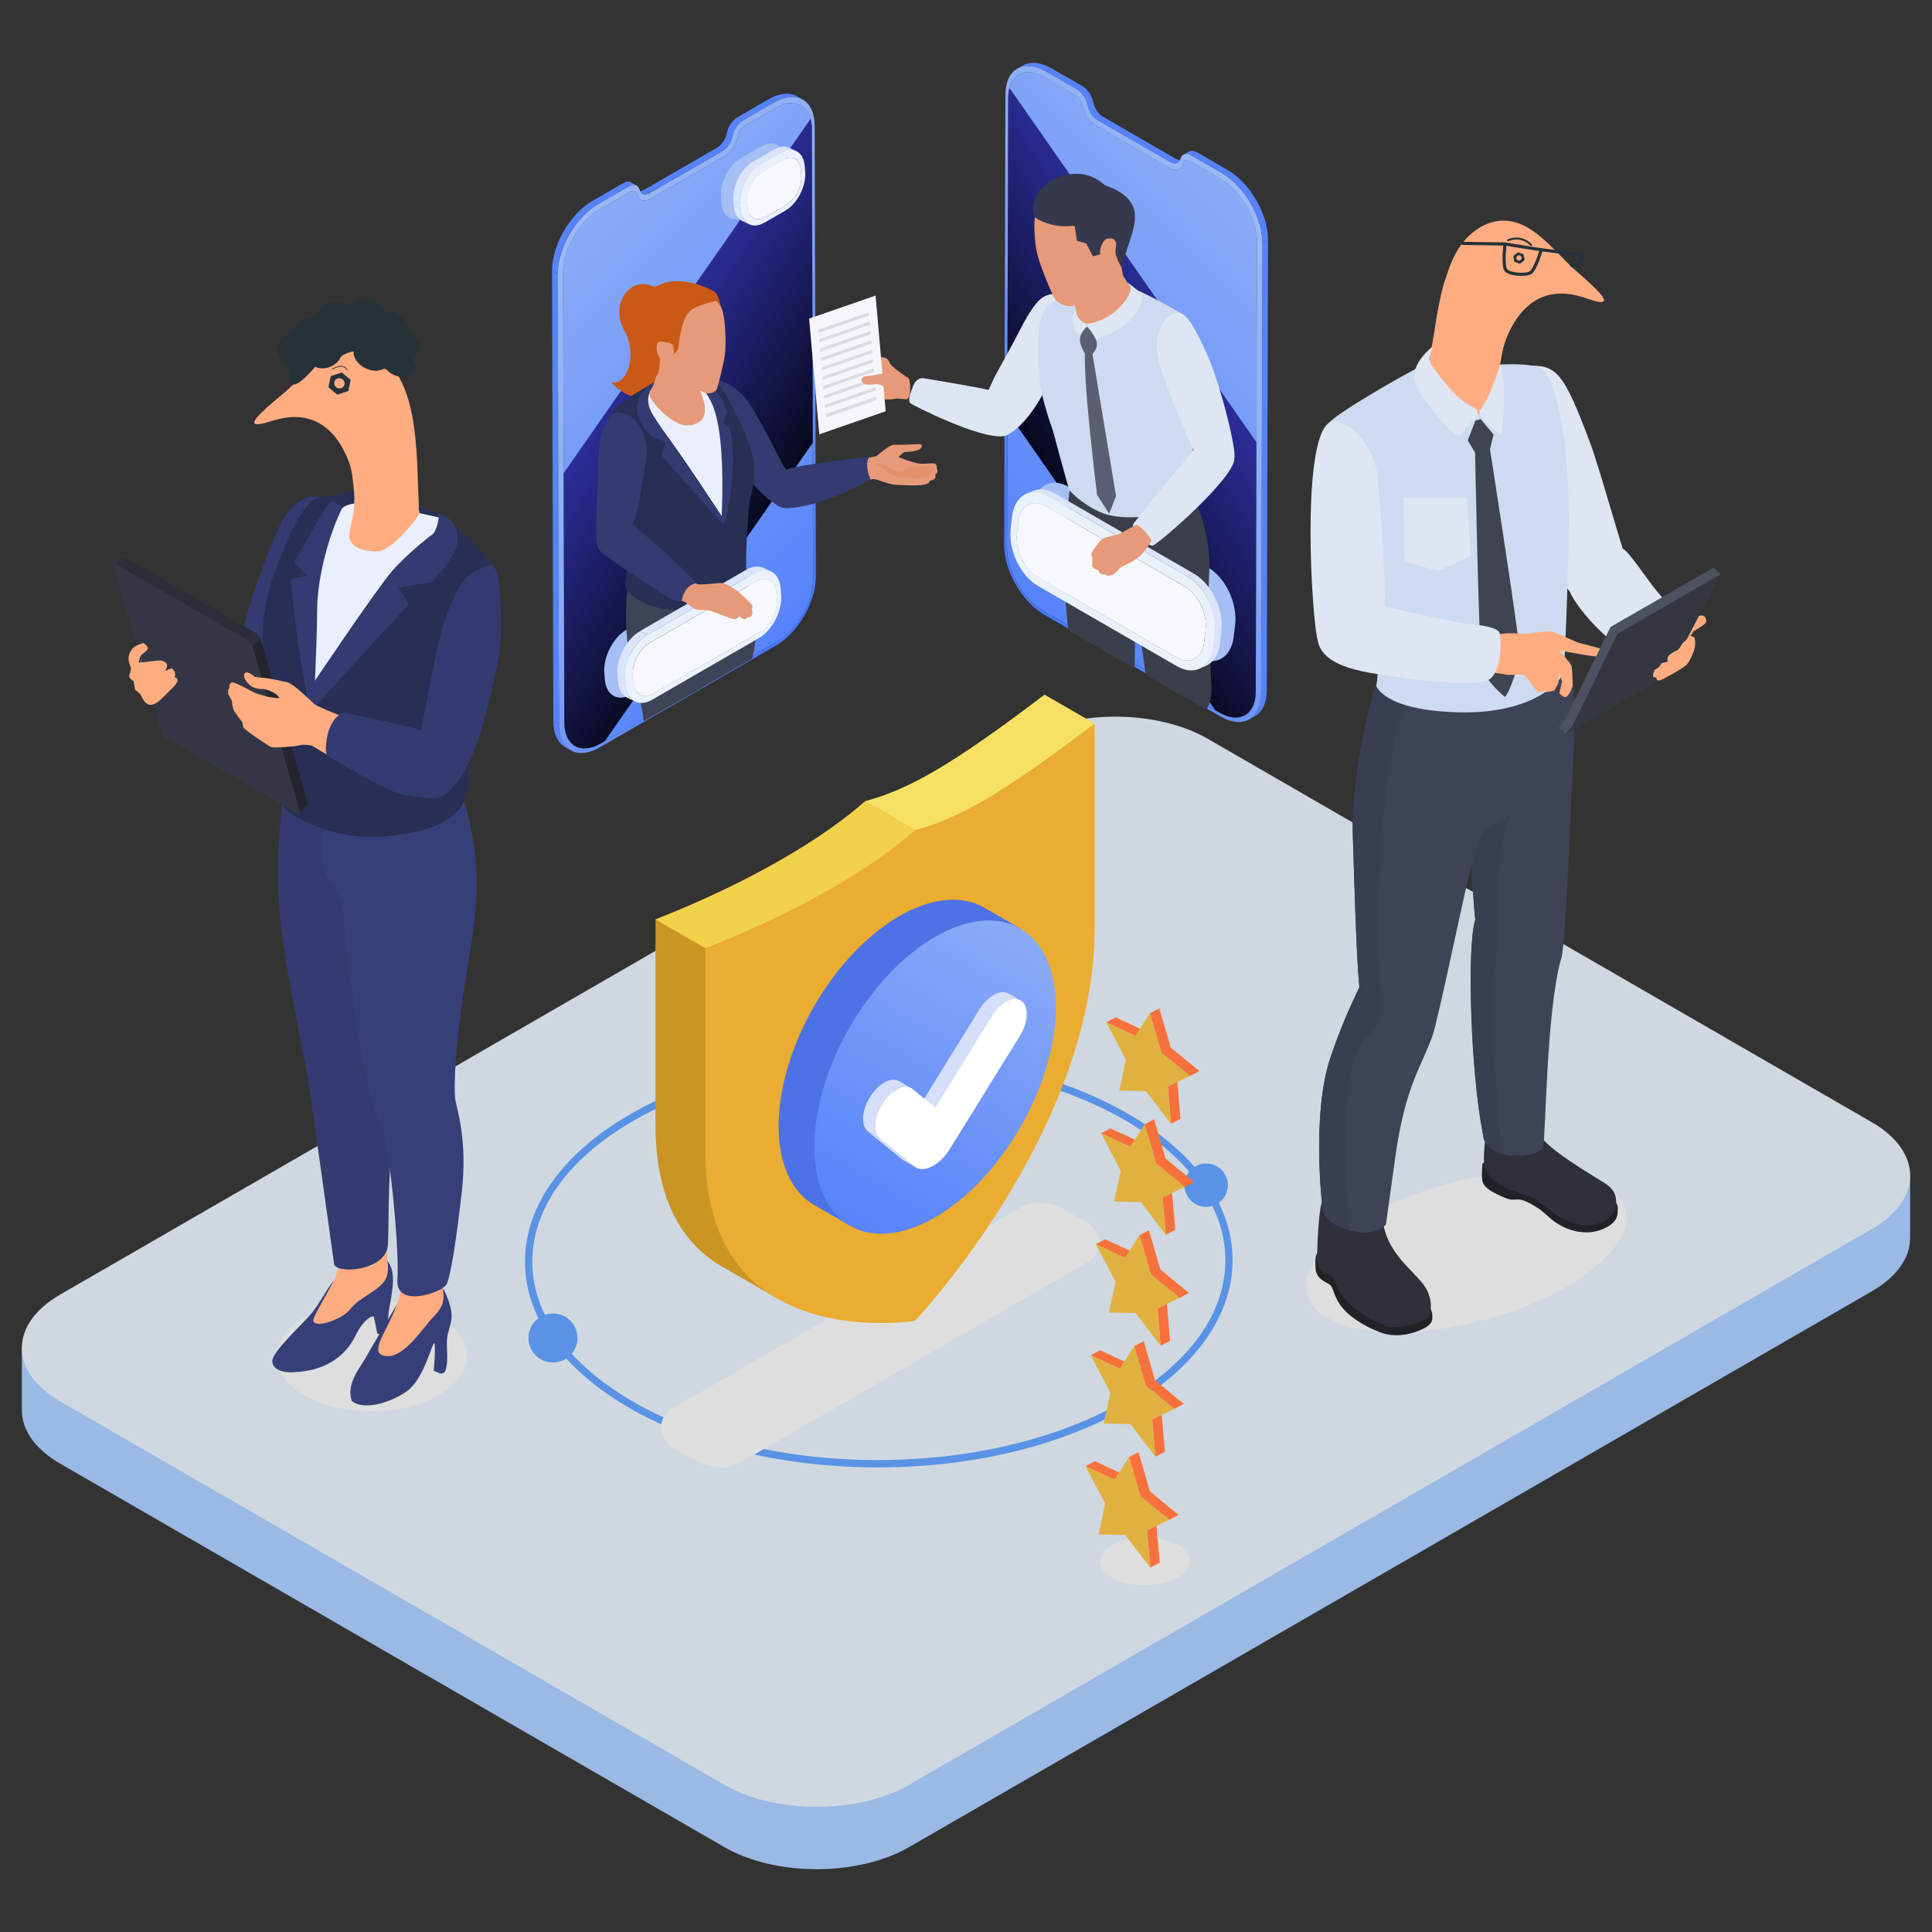 <svg xmlns="http://www.w3.org/2000/svg" xmlns:xlink="http://www.w3.org/1999/xlink" viewBox="0 0 275 275"><rect x="0" y="0" width="275" height="275" fill="#333333" stroke="none"/><defs><style> .cls-1 { fill: #eaac31; } .cls-2 { fill: #dbdce0; } .cls-3 { fill: #9ab9e5; } .cls-4 { fill: #3a3e53; } .cls-5 { fill: #36394d; } .cls-6 { fill: #5b5e70; } .cls-7 { fill: #343645; } .cls-8 { stroke-width: .45px; } .cls-8, .cls-9, .cls-10, .cls-11 { fill: none; } .cls-8, .cls-12, .cls-10, .cls-11 { stroke: #263238; stroke-linecap: round; stroke-linejoin: round; } .cls-13 { fill: #d5dffa; } .cls-14 { fill: url(#linear-gradient-2); } .cls-15 { fill: #f6f6fa; } .cls-16, .cls-12 { fill: #263238; } .cls-17 { fill: #e79a79; } .cls-18 { fill: #24252e; } .cls-19 { fill: #ffad80; } .cls-20 { fill: #dce4f9; } .cls-21 { fill: #2e2f3b; } .cls-22 { fill: #202226; } .cls-23 { fill: #3f4357; } .cls-24 { fill: #fff; } .cls-25 { fill: #dee6f4; } .cls-26 { fill: url(#linear-gradient-6); } .cls-26, .cls-27 { mix-blend-mode: screen; } .cls-28 { fill: #cedaef; } .cls-29 { fill: #333b71; } .cls-30 { fill: #e5906c; } .cls-31 { fill: #ebf1fb; } .cls-32 { fill: #3b3f4b; } .cls-33 { fill: url(#linear-gradient-4); } .cls-34 { fill: #4d72e6; } .cls-35 { fill: #f6f8fd; } .cls-36 { clip-path: url(#clippath-1); } .cls-37 { fill: #cfd8e1; } .cls-38 { fill: url(#linear-gradient-5); } .cls-39 { fill: #2e3139; } .cls-40 { isolation: isolate; } .cls-41 { fill: #ebeffd; } .cls-42 { fill: #282e54; } .cls-43 { fill: #4d5261; } .cls-44 { fill: #5a93e5; } .cls-45 { fill: #f6e164; } .cls-46 { fill: #373f78; } .cls-47 { fill: #2c2d39; } .cls-48 { fill: url(#linear-gradient-7); } .cls-12 { stroke-width: .26px; } .cls-49 { fill: #ca9523; } .cls-50 { fill: #a5bef5; } .cls-27 { fill: url(#linear-gradient-3); } .cls-51 { fill: #f2d14b; } .cls-10 { stroke-width: .11px; } .cls-52 { fill: #5683fa; } .cls-53 { fill: #dedede; mix-blend-mode: multiply; } .cls-54 { fill: #ca5915; } .cls-55 { clip-path: url(#clippath-2); } .cls-56 { fill: #f7713c; } .cls-57 { fill: #404450; } .cls-11 { stroke-width: .28px; } .cls-58 { fill: url(#linear-gradient); } .cls-59 { clip-path: url(#clippath); } .cls-60 { fill: #343740; } .cls-61 { fill: #e0b13f; } .cls-62 { fill: #c2becd; } </style><clipPath id="clippath"><path class="cls-9" d="M42.65,115.82l1.16-1.06s.06-.12.03-.24l-1.16,1.06c.03.12.02.2-.03.24Z"></path></clipPath><clipPath id="clippath-1"><path class="cls-9" d="M17.41,79.27l-1.16,1.06c.06-.06.19-.04.35.05l1.16-1.06c-.17-.1-.29-.11-.35-.05Z"></path></clipPath><clipPath id="clippath-2"><path class="cls-9" d="M36.41,90.09l-1.16,1.06c.28.16.58.51.66.78l1.16-1.06c-.08-.27-.37-.62-.66-.78Z"></path></clipPath><linearGradient id="linear-gradient" x1="-7362.6" y1="82.5" x2="-7318.82" y2="38.71" gradientTransform="translate(-7242.76) rotate(-180) scale(1 -1)" gradientUnits="userSpaceOnUse"><stop offset="0" stop-color="#5683fa"></stop><stop offset="1" stop-color="#8aabf6"></stop></linearGradient><linearGradient id="linear-gradient-2" x1="-7364.81" y1="74.52" x2="-7316.24" y2="46.47" gradientTransform="translate(-7242.76) rotate(-180) scale(1 -1)" gradientUnits="userSpaceOnUse"><stop offset=".07" stop-color="#4978fa"></stop><stop offset=".55" stop-color="#8aabf6"></stop><stop offset="1" stop-color="#9bb9f8"></stop></linearGradient><linearGradient id="linear-gradient-3" x1="-7359.36" y1="73.23" x2="-7315.18" y2="44.56" gradientTransform="translate(-7242.76) rotate(-180) scale(1 -1)" gradientUnits="userSpaceOnUse"><stop offset="0" stop-color="#000"></stop><stop offset=".48" stop-color="#212274"></stop><stop offset=".84" stop-color="#383ac5"></stop><stop offset="1" stop-color="#4244e5"></stop></linearGradient><linearGradient id="linear-gradient-4" x1="139.23" y1="78.1" x2="183.02" y2="34.31" gradientTransform="matrix(1,0,0,1,0,0)" xlink:href="#linear-gradient"></linearGradient><linearGradient id="linear-gradient-5" x1="137.02" y1="70.12" x2="185.6" y2="42.08" gradientTransform="matrix(1,0,0,1,0,0)" xlink:href="#linear-gradient-2"></linearGradient><linearGradient id="linear-gradient-6" x1="142.47" y1="68.83" x2="186.65" y2="40.16" gradientTransform="matrix(1,0,0,1,0,0)" xlink:href="#linear-gradient-3"></linearGradient><linearGradient id="linear-gradient-7" x1="120.91" y1="174.43" x2="145.29" y2="132.21" gradientTransform="matrix(1,0,0,1,0,0)" xlink:href="#linear-gradient"></linearGradient></defs><g class="cls-40"><g id="OBJECTS"><g><g><g><path class="cls-19" d="M208.66,60.22c-1.38-.28-2.75-.56-4.13-.83-.27-.05-.61-.05-.75-.31-.17-.31.04-.98.07-1.31.5-5.51.33-11.18,1.54-16.59.2-.9.45-1.79.75-2.66.45-1.3,1.04-2.57,1.85-3.69,1.7-2.36,5.29-4.84,9.43-2.45,2.29,1.31,4.25,3.65,6.28,5.61.79.74,4.48,3.76,4.61,4.68.13.82-2.37-.19-2.91-.34-.23-.07-.44-.13-.62-.18-6.55-1.78-9.43,3.42-10.52,6.43-.67,1.97-1.06,4.32-1.28,6.37-.14,1.28-.09,2.36-.19,3.64-.05.63-.09,1.26-.14,1.9-.03.43-.04.51-.49.45-.69-.09-1.38-.28-2.06-.42-.48-.1-.95-.19-1.43-.29Z"></path><path id="Path_10572" data-name="Path 10572" class="cls-16" d="M215.4,36.44l.15.82.81.29.66-.53-.15-.82-.81-.29-.66.53ZM215.86,36.58c.08-.2.29-.3.49-.22,0,0,0,0,0,0,.19.07.29.29.22.48-.08.2-.29.3-.49.23,0,0,0,0,0,0-.19-.07-.29-.29-.22-.48h0Z"></path><path class="cls-11" d="M217.93,34.87s-1.22-1.48-3.28-.68"></path><path class="cls-8" d="M219.38,35.55s-.85,2.96-1.6,3.31c-.75.34-3.07.24-3.48-.49-.41-.73-.08-3.64-.08-3.64l5.17.83Z"></path><line class="cls-8" x1="214.21" y1="34.73" x2="208.2" y2="34.64"></line><path class="cls-8" d="M219.38,35.55l5.91.73s-.04,1.52-1.56,1.53"></path></g><g><path class="cls-19" d="M39.04,59.82c.23-.06.44-.12.62-.17,6.47-1.58,9.17,3.59,10.16,6.57.7,2.22,1.04,6.62,1.23,10.62,2.89-.69,5.8-1.27,8.7-1.89-.17-3.8-.31-7.05-.29-7.18-.19-5.05-.53-11.06-3.16-14.88-1.61-2.36-5.07-4.87-9.18-2.63-2.28,1.23-4.26,3.47-6.3,5.34-.8.71-4.49,3.58-4.63,4.47-.15.8,2.33-.13,2.86-.26Z"></path><path id="Path_10572-2" data-name="Path 10572" class="cls-16" d="M48.66,53.02l-1.58.52-.33,1.58,1.25,1.06,1.58-.52.33-1.58-1.25-1.06ZM49.01,54.33c.13.38-.07.79-.44.92,0,0,0,0-.02,0-.39.13-.8-.08-.94-.46-.13-.38.07-.79.44-.92,0,0,0,0,.02,0,.39-.13.81.07.94.46h0Z"></path><path class="cls-10" d="M49.41,52.64s-.5-1.08-2.1-.09"></path><path class="cls-16" d="M43.7,48.58s-3.11-2.3-4.04.13c-.93,2.43,1.9,3.72,1.76,4.23-.14.51-.48,1.11.23,1.72.71.6,3.6-2.8,3.76-3.17.16-.37-1.72-2.91-1.72-2.91Z"></path><path class="cls-12" d="M50.58,49.84s-1.91.28-2.24,1.02c-.33.74-1.6,1.72-3.06,1.37s-.96-1.8-1.78-2.07c-.82-.27-2.41-.38-1.85-2.69s2.33-2.02,3.14-2.3c.81-.28-.08-.56,1.34-1.58,1.43-1.01,2.29-.33,3.27-.09s.99-1.05,2.76-.76,2.27.96,2.47,1.35,1.76.36,2.64,1.25c.89.9.82,1.49,1.23,2.2.42.71,1.55.58,1.1,1.83-.45,1.25-1.01,1.73-.88,2.1.13.37.55.47.2,1-.35.53-1.24.86-1.22,1.07.02.21-1.68-.07-2.44-.87-.76-.8-.81.28-2.48-.12s-2.63-1.93-2.22-2.72Z"></path></g><path class="cls-3" d="M3.11,200.7h0v-8.83l9.1-.83,133.38-77.01c7.27-4.2,19.05-4.2,26.32,0l93.34,53.89,6.64-.61v8.91h0c0,2.74-1.82,5.49-5.45,7.58l-137.03,79.11c-7.27,4.2-19.05,4.2-26.32,0L8.56,208.33c-3.65-2.11-5.47-4.87-5.45-7.63Z"></path><path class="cls-37" d="M266.44,174.93l-137.03,79.11c-7.27,4.2-19.05,4.2-26.32,0L8.56,199.47c-7.27-4.2-7.27-11,0-15.2l137.03-79.11c7.27-4.2,19.05-4.2,26.32,0l94.53,54.58c7.27,4.2,7.27,11,0,15.2Z"></path><path class="cls-53" d="M43.3,198.59c5.28,3.05,13.86,3.03,19.17-.03,5.31-3.07,5.34-8.02.06-11.07-5.28-3.05-13.86-3.03-19.17.03-5.31,3.07-5.34,8.02-.06,11.07Z"></path><path class="cls-46" d="M54.02,178.59c1.7.93,2.14,2.41,1.82,4.98-.2,1.61-.23,1.37-.47,2.9-.24,1.54-.05,3-.43,3.35-.38.35-1.24,0-1.24,0,0,0-.42-2.23-.51-2.41-.09-.18-1.37.2-2.59,2.71-1.22,2.51-3.85,5.04-8.87,5.2-1.41.13-2.95-.39-2.97-1.57-.02-1.3,3.88-4.87,5.37-6.56,1.49-1.68,2.51-4.22,4.24-5.87,1.73-1.65,1.13-2.94,1.93-3.17.8-.24,3.72.44,3.72.44Z"></path><path class="cls-46" d="M62.66,182.45c1.45,2.97,1.87,4.33,1.48,5.96-.39,1.63-.62,1.57-.5,4,.12,2.43-.38,2.94-.38,2.94,0,0-.34.21-.57.15-.24-.06-.95-.39-.95-.39,0,0,.33-3.8.06-3.91-.27-.12-1.47,5.07-3.8,6.76-2.68,1.94-6.48,2.76-7.93,1.44-.85-2.48,1.26-4.78,2.21-6.54.47-.87,2.25-3.82,3.52-6.01,1.3-2.22,2.1-3.69,3.31-4.18,2.4-.98,3.55-.22,3.55-.22Z"></path><path class="cls-29" d="M46.01,70.98c-2.17-1.15-4.94,1-6.21,3.89-.7,1.61-2.43,5.28-4.35,11.59-.56,1.86-2.08,8.77-3.43,10.35-1.35,1.57.7,8.05,3.18,7.99,2.48-.06,5.25-9.59,6.98-10.76,1.73-1.16,3.83-23.06,3.83-23.06Z"></path><path class="cls-17" d="M36.24,101c-.29-2.48-2.42-4.13-3.84-4.45-1.41-.33-4.02-.12-4.7-.58-.68-.46-1.92-2.64-2.19-3-.27-.36-2.89-1.48-3.65-2.33-.75-.85-2.2-.53-1.93.27.27.8-.03,6.24-.03,6.24,0,0,1.75,2.8,2.75,2.94s1.68.03,2.52-.31c.83.03.8.11,1.15.57.35.46,3.76,5.6,8.88,4.47,1.05-.53,1.45-2.19,1.04-3.81Z"></path><path class="cls-17" d="M40.59,133.46c.17,2.1,3.52,18.2,3.69,19.54.17,1.34,4.61,26.33,3.86,28.35-.75,2.01-1.26,2.98-1.26,2.98,0,0,3.03.2,5.29-1.1,2.26-1.3,2.98-3.1,2.98-3.1,0,0-.73-10.31.07-15.3.8-4.99-2.1-26.46-2.1-26.46l-12.54-4.91Z"></path><path class="cls-19" d="M48.22,179.97c0,1.75-2.69,5.63-3.52,7.56-.83,1.93,3.94.42,5.19-1.21,1.25-1.63,3.53-2.32,4.75-3.86,1.22-1.54.15-4.44.15-4.44l-6.56,1.95Z"></path><path class="cls-29" d="M40.59,111.83c-1.08,5.84-1.2,13.3-.72,18.88.48,5.58,3.6,20.76,3.92,22.58.31,1.83,3.56,25.06,3.76,26.6.2,1.54,7.46,1.04,7.67-2.71.21-3.76-.21-12.73,1.41-17.42,1.62-4.69-.16-41.3-4.22-44.17-4.07-2.87-11.8-3.76-11.8-3.76Z"></path><path class="cls-17" d="M51.36,143.97c0-.08,1.01,7.04,1.26,9.31.25,2.26,1.26,4.53,1.85,5.45.59.92,3.26,14.27,2.93,19.97-.33,5.69-.66,7.79-.66,7.79,0,0,6.21,1.42,6.29-1.34.08-2.77.5-5.45,1.51-10.4,1.01-4.95,1.76-9.31.67-13.67-1.09-4.36-1.34-5.2-1.34-5.2,0,0-.59-12.41-.84-13.17-.25-.76-11.66,1.26-11.66,1.26Z"></path><path class="cls-19" d="M63.07,184s.48,1.57-1.21,3.26c-1.69,1.69-4.42,6.3-7.12,5.73-2.7-.56,1.44-4.54,2.29-9.3.27-1.53.22-2.81.22-2.81l5.82,3.12Z"></path><path class="cls-46" d="M65.22,111.1c3.55,11.31,3.02,16.47,1.25,27.11-1.77,10.64-1.85,16.58-1.69,18.07.16,1.49,1.82,5.79.95,13.38-.87,7.59-1.59,11.79-2.12,13.06-.54,1.27-7.35,3.58-7.04-.56.31-4.14-1.17-19.78-2.35-22.36-1.17-2.58-2.28-6.57-2.86-10.4-.58-3.83-2.38-15.49-2.38-18.85s-2.42-4.46-2.97-7.51c-.55-3.05.7-15.24.7-15.24l18.51,3.3Z"></path><path class="cls-42" d="M55.75,118.97c-2.81.31-5.67.16-8.41-.57-1.41-.37-2.75-.92-4.06-1.58-1.18-.6-2.26-.99-3.05-2.17-.99-1.47-1.02-3.33-.91-5.04.11-1.67.08-3.38-.19-5.06-.5-3.14-1.2-6.25-1.61-9.41-.53-4.15.13-10.06,1.48-13.4,1.35-3.33,3.16-8.68,5.48-10.46,1.21-.93,3.18-.5,4.72-1.26,1.54-.75,3.41.87,6.15,1.46,2.74.6,5,.57,7.04,1.6,2.04,1.04,7.3,6.2,7.71,7.42.41,1.23-2.17,14-3.43,20.63-.77,4.04,1.5,11.04-1.47,14.25-1.76,1.9-4.37,2.73-6.84,3.18-.88.16-1.75.29-2.62.38Z"></path><path class="cls-41" d="M62.58,73.68s1.81,1.41-1.89,3.52c-3.7,2.11-16.06,20.09-16.06,20.09,0,0-.11-14.03,1.37-18.29,1.48-4.26,1.25-7.71,5.59-7.31,4.34.39,10.98,1.99,10.98,1.99Z"></path><path class="cls-29" d="M44.63,100.81l13.54-14.81-1.41-2.35,4.77-.82s3.32-3.51,3.56-5.51c.24-2-.44-3.5-2.69-4.21.18,1.48-.68,2.81-.68,2.81,0,0-3.64,2.74-5.91,5.36-2.27,2.62-11.62,16.55-11.62,16.55l.43,3Z"></path><path class="cls-29" d="M48.74,72.27c-1.74,3.36-3.6,9.7-3.6,14.67s-.67,16.6-.51,17.47c.16.87-1.95-10.74-2.31-13.54-.35-2.8-.94-8.43-.94-8.43l2.27-.51-1.76-1.92s4.65-8.37,5.16-8.61c.51-.23,1.68.86,1.68.86Z"></path><path class="cls-29" d="M60.04,106.04c-.04-1.16-.19-1.87.23-3.88.42-2.01,2.08-11.15,2.91-13.52.84-2.37,2.08-5.98,4.11-7.11,2.03-1.13,2.5-1.15,2.82-1.01.33.15.95,1.05,1.12,4.8.17,3.75.21,6.36-.69,10.38-.9,4.02-2.78,13.99-6.83,16.92-3.38-.65-3.67-6.59-3.67-6.59Z"></path><path class="cls-19" d="M50.04,66.92c.06.38.35,2.78.37,3.16.15,2.67-.41,4.24-.69,5.9-.31,1.8,2.06,2.63,4.12,2.5s5.98-5.18,5.89-5.47c-.08-.29-.06-.28-.45-2.69-.39-2.41-.88-4.52-.44-5.97.44-1.45-1.44-6.02-2.63-7.06-3.13-2.75-7.46,1.93-7.46,1.93l1.28,7.71Z"></path><g class="cls-40"><g class="cls-59"><path class="cls-21" d="M43.84,114.52l-1.16,1.06c.03.12.02.2-.03.24l1.16-1.06s.06-.12.03-.24h0Z"></path></g></g><g class="cls-40"><g class="cls-36"><path class="cls-21" d="M17.41,79.27l-1.16,1.06c.06-.06.19-.04.35.05l1.16-1.06c-.17-.1-.29-.11-.35-.05h0Z"></path></g></g><polygon class="cls-18" points="37.07 90.87 35.9 91.93 42.68 115.59 43.84 114.52 37.07 90.87"></polygon><polygon class="cls-47" points="17.76 79.32 16.6 80.38 35.25 91.15 36.41 90.09 17.76 79.32"></polygon><g class="cls-40"><g class="cls-55"><path class="cls-21" d="M36.41,90.09l-1.16,1.06c.28.16.58.51.66.78l1.16-1.06c-.08-.27-.37-.62-.66-.78h0Z"></path></g></g><path class="cls-7" d="M23.65,105.01l18.65,10.77c.28.16.45.08.38-.19l-6.77-23.65c-.08-.27-.37-.62-.66-.78l-18.65-10.77c-.29-.17-.45-.08-.38.19l6.77,23.65c.08.27.37.62.66.79Z"></path><path class="cls-19" d="M20.56,94.25s1.75-.25,2.2-.24c.46.02,1.07.3,1.01.77-.06.47-.33.75-.33.75,0,0,.82-.39.99-.39s.57.61.5.94l-.06.33s.47.06.39.52c-.08.46-1.04,1.31-1.04,1.31,0,0-1.27,1.34-1.75,1.67-.47.33-.85.5-1.34.36-.49-.14-.85-.83-1.01-1.2-.16-.37-.9-.9-.9-.9l-.2-1.2s-.58-.38-.63-.66c-.05-.28.35-.93.2-1.37-.14-.44-.31-.82-.3-1.23.02-.41.13-.82.53-1.35.41-.53,1.6-.83,1.6-.83,0,0,.79.5.57.9-.22.39-.84.67-.98.96-.14.28-.28.93-.28.93l.8-.06Z"></path><path class="cls-19" d="M41.11,97.16c-.72-.16-2.98-.66-3.47-.66-.49,0-1.41-.17-1.41-.17,0,0-.74-.69-1.15-.61-.41.08-.38.4-.3.72.08.32.66,1.15,1.35,1.42.69.27,1.24.21,1.4.22.16.02,1.78.36,2.26,1.31-.86-.06-1.64-.2-1.64-.2,0,0-1.6-.44-1.89-.58-.28-.14-2.59-1.38-3.03-1.45-.44-.06-.61.17-.6.76-.28.39-.13.9-.13.9l.49.9s.05.77.25,1.26c.2.49,1.27,1.86,1.27,1.86,0,0,.05.41.14.71.09.3,3.54,2.61,3.93,2.78.39.17,3.43-.06,4.09-.25.66-.19,1.75.06,1.75.06,0,0,7.17,4.42,10.41,5.74,3.24,1.32,6.16,1.54,8.46.97,2.3-.57-.88-7.26-1.98-7.67-1.1-.41-1.86-.15-4.91-.74-3.05-.58-11.1-3.7-11.67-4.23-.57-.53-2.7-2.64-3.65-3.02Z"></path><path class="cls-29" d="M46.55,104.97c.5-2.68,2.03-3.52,2.35-3.52s12.33,2.41,13.32,3.36c1,.95,3.07,5.46,1.91,7.49-1.15,2.03-4.32,1.23-6.71.83-2.39-.4-10.87-5.58-10.87-5.58,0,0-.39-.44,0-2.57Z"></path><ellipse class="cls-53" cx="208.71" cy="178.17" rx="23.44" ry="10.03" transform="translate(-38.9 59.88) rotate(-14.95)"></ellipse><path class="cls-22" d="M229.77,171.11c.5.22.5.42.5,1.22s-.17,1.81-2.21,2.65c-2.04.85-4.37.36-6.09-.64-1.73-.99-1.85-1.78-4.07-2.99-2.21-1.2-2.05-.15-3.69-.85-1.64-.7-3.08-1.42-3.22-2.49-.15-1.07.06-2.03,0-2.28-.06-.26,1.38-.52,1.38-.52l17.41,5.9Z"></path><path class="cls-39" d="M219.13,161.44c.91,2.02,7.52,5.83,9.28,6.96,1.76,1.13,1.64,2.22,1.63,3.33-.01.9-1.9,3.31-5.49,2.5-3.58-.82-5.15-3.46-7.01-4.03s-6.26-1.69-6.32-4.9.88-7.11.88-7.11l7.02,3.25Z"></path><path class="cls-22" d="M203.33,185.88c.51.57.55,1.09.55,1.7s-.3,1.16-1.84,1.8c-1.53.64-3.61.99-5.51.29-2.64-.97-4.84-2.53-5.83-4.02-.99-1.49-.86-2.4-1.46-2.82-.61-.41-1.93-.8-1.99-2.35-.06-1.55.05-1.67.17-1.95.22-.52.99-.35,1.65-.2.66.15,14.26,7.56,14.26,7.56Z"></path><path class="cls-39" d="M194.79,172.79c1.43,1.47,1.74.07,2.26,2.12,1.17,4.62,5.47,6.74,6.28,9.23.34,1.04.38,1.28.31,2.51-.03.52-.35.99-.82,1.2-3.27,1.48-5.43.96-5.43.96,0,0-1.73-.64-3.53-1.84-1.55-1.03-3.15-2.49-3.76-4.32-.27-.82-.38-.89-.81-1.07-.79-.57-1.88-.77-1.83-2.67.06-2.21.26-6.55.68-7.71.28-.76,3.06-1.11,3.06-1.11l3.6,2.69Z"></path><path class="cls-23" d="M208.71,103.39s.14,4.8.35,10.51c.24,6.31.57,13.74.93,17.07.06.52.11.94.17,1.24.64,3.33,1.14,5.11,3.07,6.38.37.24.79.46,1.27.67,3.02,1.32,7.15-1.31,7.72-2.82.57-1.51,1.22-17.8,1.66-27.36.45-9.56.42-7.08-.27-15.2l-14.91,9.5Z"></path><path class="cls-23" d="M211.07,161.38c.09,1.54,1.22,2.41,2.63,2.82,2.44.71,5.71.04,5.95-.92.38-1.51.44-19.37,2.56-26.83,0,0-5.48-4.52-9.13-5.95-1.5-.59-2.69-.65-3.06.34-.02.04-.03.09-.05.13-1.2,3.72-.65,21.65,1.09,30.41Z"></path><path class="cls-4" d="M209.99,130.98c-1.2,3.72-.65,21.65,1.09,30.41.09,1.54,1.22,2.41,2.63,2.82-.33-4.98-.68-9.95-.99-13.43-.69-7.67.27-13.96.38-16.09.3-5.67-.19-17.57,2.93-19.93l-6.96-.84c.24,6.31.57,13.74.93,17.07Z"></path><path class="cls-23" d="M192.54,118.3c.22,6.23.48,17.38.95,22.23.08.83.16,1.48.26,1.88.32,1.41,1.03,2.93,1.8,4.17.74,1.19,1.54,2.12,2.1,2.43,1.14.63,4.91,1.13,6.02-1.07.15-.3.36-.99.63-1.98,0,0,0-.02,0-.03,1.65-6.3,5.15-24.27,6.18-26.44,1.19-2.52,4.47-2.71,5.36-4.34.9-1.64,1.37-7.49,1.3-12.33,0,0-15.66-12.65-18.3-10.96-.88.56-1.89,2.56-2.84,5.26-1.93,5.44-3.61,16.29-3.45,21.17Z"></path><path class="cls-23" d="M188.25,171.96s.06,1.76,2.67,2.77c.42.16.82.3,1.19.39,3.82,1.06,5.16-.83,5.16-.83l1.38-9.87c1.38-9.88,3.78-12.77,5.22-16.93.18-.52.31-1.03.42-1.52,0,0,0-.02,0-.03.68-3.41-.42-5.98-.42-5.98l-7.55-3.9-.38-.19s-1.06,1.79-2.45,4.66c-1.28,2.64-2.85,6.2-4.15,10.12-2.71,8.18-1.1,21.32-1.1,21.32Z"></path><path class="cls-4" d="M188.25,171.96s.06,1.76,2.67,2.77c.42.16.82.3,1.19.39-1.76-25.45,1.62-26.72,3.44-28.55.68-.69,1.15-1.46,1.03-3.62-.09-1.74-.19-4.13-.25-6.9-.1-4.63-.07-10.35.32-15.96.5-7.07,1.58-16.57,3.75-20.95-1.58-.84-3.05-1.51-4.41-2.02-1.93,5.44-3.61,16.29-3.45,21.17.22,6.23.48,17.38.95,22.23-1.28,2.64-2.85,6.2-4.15,10.12-2.71,8.18-1.1,21.32-1.1,21.32Z"></path><path class="cls-25" d="M217.42,52.05c4.12-.11,5.11.8,8.94,11.05,1.37,3.67,4.38,14.71,5.09,16.33.71,1.62-3.76,8.43-6.43,6.28-2.67-2.14-5.14-6.33-6.43-10.85-1.29-4.52-1.18-22.81-1.18-22.81Z"></path><path class="cls-28" d="M203.29,51.59c-3.43,1.65-13.84,7.69-14.18,8.72-.34,1.03,7.11,32.72,7.02,34.84-.09,2.12-.24,2.45-.24,2.45,0,0,1.01,3.55,11.83,3.79,10.82.24,14.54-4.6,14.78-5.6.24-1,.69-12.57.78-20.14.16-12.97-1.66-19.2-2.54-21.26-.54-1.27-1.23-1.99-1.81-2.16-2.93-.85-9.1-.04-9.1-.04l-6.55-.6Z"></path><path class="cls-57" d="M211.89,62.69s4.12,26.28,4.48,30.43c-1.11,5.06-2.15,6.09-2.15,6.09,0,0-2.83-2.28-3.28-4.22-.45-1.95-1-31.77-1-31.77l1.95-.53Z"></path><path class="cls-25" d="M228.62,78.19c1.33-.67,1.76-.14,2.38-.05.62.1,3.17,3.86,4.26,5.29,1.09,1.43,3.19,3.52,3.9,4.95.71,1.43-1.95,4.38-1.95,4.38,0,0-.61,2.39-4.66.49-4.05-1.9-8.19-6.84-9.14-9.1-.91-2.17,3.2-4.89,5.2-5.96Z"></path><path class="cls-19" d="M235.66,88.41c.54-.7.79-1.4,1.4-1.56.6-.16,2.73.48,2.73.48l.98.51s1.27-.29,1.65-.21c.38.08.6.84.29,1.13-.32.29-1.65,1.11-1.65,1.11l-2.25,3.33s-2.22.61-3.62.18c-1.4-.43-1.65-.56-1.74-1.39-.1-.83,2.22-3.59,2.22-3.59Z"></path><path class="cls-19" d="M220.41,89.83c.71-.02,3.81,1.52,4.31,1.67.5.14,2.9.71,3.31.9.4.19.24.89-.17,1.07-.4.17-5.9-.9-5.9-.9,0,0,1.67,1.93,1.74,2.24.07.31.19,2.45.14,2.81-.05.36-.57,1.52-.98,1.59-.4.07-.9-.55-.9-.55l.38-1.62-.36-1.33-.17,1.55-.6,1.05-1.19.24.02-.43s-.52.55-1.05.36c-.52-.19-1.55-2.19-2.12-2.4-.57-.21-2.02.12-2.55-.07-.52-.19-3.28-.16-3.69-1.47-.4-1.31.19-3.39,1.86-4.04,1.67-.65,4.57-.21,4.93-.3.36-.09,2.98-.35,2.98-.35Z"></path><polygon class="cls-43" points="229.23 89.25 222.93 102.13 221.89 103.54 222.9 104.49 244.9 81.74 243.9 80.79 229.23 89.25"></polygon><polygon class="cls-60" points="230.24 90.21 223.94 103.09 222.9 104.49 237.47 96.08 244.9 81.74 230.24 90.21"></polygon><path class="cls-19" d="M239.45,91.59s-.38.83-.74.98c-.36.15-.99.51-1.23.81-.25.31-.07.78-.07.78l-.9.25-.38.56-.65.41s-.28.71-.17.9c.12.19.46.14.46.14,0,0-.05.43.35.44.4.01,1.22-.57,1.46-.67.24-.1,2.11-1.21,2.47-1.53.36-.32,1.06-1.75,1.2-2.59.14-.84-.09-1.38-.09-1.38l-.51-.2-1.2,1.11Z"></path><path class="cls-25" d="M189.22,60.14c1.9-.95,6.11,2.52,6.75,7.07.64,4.55,1.64,20.36.83,22.07-.81,1.71-8.3,4.18-9.17,2.07-.87-2.11-2.56-28.65,1.59-31.21Z"></path><path class="cls-25" d="M208.63,88.8c2.24.14,4.52.48,4.83,1.31.31.83.29,5.81-1.67,6.71-1.95.9-10.47.02-13.31-.5-2.83-.52-10.54-.98-10.93-5.4-.38-4.43,7.14-5.55,9.14-4.8,2,.75,11.93,2.68,11.93,2.68Z"></path><polygon class="cls-25" points="208.79 70.79 209.35 79.14 204.66 81.27 199.9 79.93 199.77 70.79 208.79 70.79"></polygon><polygon class="cls-57" points="210.75 59.65 212.59 61.85 212.08 63.95 209.96 64.41 208.92 62.69 210.01 59.87 210.75 59.65"></polygon><path class="cls-19" d="M213.16,54.59c.11.52-.06.53-.06.6-.13,1.54.43,2.61-1.34,3.36-.64.27-2.52.88-4.2.34-1.68-.54-4.6-4.41-4.39-5.97.21-1.56.67-3.67.93-5.31.25-1.64,1.05-6.96,1.87-8.35.82-1.39,1.16-.5,1.16-.5,0,0,7.44,7.56,6.86,10.6-.98,5.14-.83,5.23-.83,5.23Z"></path><path class="cls-25" d="M203.72,51.94c.05.1,2.75,3.81,4.21,4.89,1.46,1.08,2.29,1.46,2.29,1.46l.13.79s-2.22,2.73-2.79,2.89c-.57.16-5.49-5.11-6.16-7.68-.67-2.57,2.48-4.93,2.48-4.93,0,0-.22,1.03-.41,1.64-.07.24.26.94.26.94Z"></path><path class="cls-25" d="M213.58,51.88c-.11.15-1.55,5.07-3,6.57l.13.79s2.48,2.6,2.92,2.63c.44.03.48-5.96.45-6.81-.05-1.44-.49-3.18-.49-3.18Z"></path><path class="cls-44" d="M124.95,208.86c-.3,0-.6,0-.9,0-13.4-.14-25.9-3.29-35.2-8.89-9.24-5.56-14.25-12.91-14.12-20.69.06-3.91,1.42-7.71,4.03-11.29,2.68-3.68,6.57-6.95,11.56-9.74,9.68-5.4,22.4-8.3,35.8-8.16,13.4.14,25.9,3.29,35.2,8.89,9.24,5.56,14.25,12.91,14.12,20.69-.06,3.91-1.42,7.71-4.03,11.29-2.68,3.68-6.57,6.95-11.56,9.74-9.47,5.28-21.83,8.17-34.9,8.17ZM125.25,151.12c-12.38,0-24.79,2.67-34.41,8.03-9.59,5.35-14.94,12.5-15.07,20.15-.12,7.4,4.72,14.42,13.62,19.79,18.89,11.37,50.27,11.68,69.96.7,9.59-5.35,14.94-12.5,15.07-20.15.12-7.4-4.72-14.42-13.62-19.79h0c-9.66-5.81-22.59-8.74-35.55-8.74Z"></path><path class="cls-52" d="M80.44,106.34l.8.46c-1.03-.6-1.67-1.88-1.68-3.69l-.8-.46c0,1.81.65,3.09,1.68,3.69Z"></path><path class="cls-52" d="M114.29,14.19l-.8-.46c-1.05-.61-2.5-.52-4.09.4l.8.46c1.6-.92,3.05-1.01,4.09-.4Z"></path><polygon class="cls-52" points="110.19 14.59 109.4 14.13 104.99 16.67 105.78 17.14 110.19 14.59"></polygon><path class="cls-52" d="M105.78,17.14l-.8-.46c-.72.41-1.34,1.34-1.51,2.24-.16.85-.75,1.73-1.43,2.13l.8.46c.68-.39,1.27-1.27,1.43-2.13.17-.9.79-1.82,1.51-2.24Z"></path><polygon class="cls-52" points="102.84 21.5 102.04 21.04 91.68 27.02 92.48 27.48 102.84 21.5"></polygon><path class="cls-52" d="M90.63,27.12l.8.46c.27.16.65.13,1.05-.1l-.8-.46c-.41.23-.78.26-1.05.1Z"></path><path class="cls-52" d="M90.63,26.42l-.8-.46c-.29-.17-.68-.14-1.11.11l.8.46c.43-.25.82-.27,1.11-.11Z"></path><polygon class="cls-52" points="79.38 39 78.58 38.54 78.76 102.65 79.56 103.11 79.38 39"></polygon><polygon class="cls-52" points="89.52 26.53 88.72 26.06 84.31 28.61 85.11 29.07 89.52 26.53"></polygon><path class="cls-58" d="M85.3,29.85c-2.85,1.65-5.16,5.64-5.15,8.92l.18,64.11c0,3.28,2.33,4.6,5.18,2.95l25.08-14.48c2.85-1.65,5.16-5.64,5.15-8.92l-.18-64.11c0-3.28-2.33-4.6-5.18-2.95l-4.41,2.55c-.45.26-.84.84-.94,1.39-.22,1.2-1.05,2.42-2,2.97l-10.36,5.98c-.95.55-1.78.28-2.01-.65-.11-.44-.5-.56-.95-.31l-4.41,2.55Z"></path><path class="cls-14" d="M79.38,39l.18,64.11c.01,3.65,2.59,5.12,5.77,3.29l25.08-14.48c3.18-1.83,5.74-6.28,5.73-9.93l-.18-64.11c-.01-3.65-2.59-5.12-5.77-3.29l-4.41,2.55c-.72.41-1.34,1.34-1.51,2.24-.16.85-.75,1.73-1.43,2.13l-10.36,5.98c-.68.39-1.28.2-1.44-.47-.17-.7-.8-.9-1.52-.49l-4.41,2.55c-3.18,1.83-5.74,6.28-5.73,9.93ZM80.33,102.88l-.18-64.11c0-3.28,2.3-7.27,5.15-8.92l4.41-2.55c.45-.26.84-.13.95.31.23.93,1.06,1.2,2.01.65l10.36-5.98c.95-.55,1.78-1.77,2-2.97.1-.56.49-1.14.94-1.39l4.41-2.55c2.85-1.65,5.18-.32,5.18,2.95l.18,64.11c0,3.28-2.3,7.27-5.15,8.92l-25.08,14.48c-2.85,1.65-5.18.32-5.18-2.95Z"></path><path class="cls-52" d="M85.11,29.07l-.8-.46c-3.18,1.83-5.74,6.28-5.73,9.93l.8.46c-.01-3.65,2.56-8.1,5.73-9.93Z"></path><path class="cls-27" d="M115.38,16.91c.11.42.18.89.18,1.41l.13,44.71-29.59,42.45-.59.34c-2.85,1.65-5.18.32-5.18-2.95l-.1-35.52,35.16-50.45Z"></path><path class="cls-50" d="M111.85,23.56l-.06-.81c-.15-2.06-1.67-2.92-3.39-1.92l-2.95,1.7c-1.72.99-2.99,3.47-2.83,5.52l.06.81c.15,2.06,1.67,2.91,3.39,1.92l2.95-1.7c1.72-.99,2.99-3.46,2.84-5.52Z"></path><path class="cls-50" d="M108.23,83.91l-.07-.9c-.17-2.3-4.16-1.58-3.79-2.15l-15.18,8.76c-1.92,1.11-3.34,3.87-3.17,6.17l.07.9c.17,2.3,1.87,3.26,3.79,2.15l15.18-8.76c1.92-1.11,3.34-3.87,3.17-6.17Z"></path><path class="cls-20" d="M112.36,21.04l.97.46c-.6-.29-1.37-.23-2.18.24l-.97-.46c.81-.47,1.58-.52,2.18-.24Z"></path><path class="cls-20" d="M106.63,31.92l-.97-.46c-.67-.32-1.13-1.07-1.21-2.16l.97.46c.08,1.08.54,1.84,1.21,2.16Z"></path><polygon class="cls-20" points="108.19 23.44 107.23 22.98 110.18 21.27 111.15 21.74 108.19 23.44"></polygon><polygon class="cls-20" points="105.42 29.77 104.45 29.3 104.39 28.5 105.36 28.96 105.42 29.77"></polygon><path class="cls-35" d="M111.44,22.75c1.3-.75,2.45-.1,2.56,1.45l.06.81c.12,1.55-.84,3.42-2.14,4.17l-2.95,1.7c-1.3.75-2.45.1-2.56-1.45l-.06-.81c-.12-1.55.84-3.42,2.14-4.17l2.95-1.7Z"></path><path class="cls-31" d="M114.6,24.47l-.06-.81c-.15-2.06-1.67-2.92-3.39-1.92l-2.95,1.7c-1.72.99-2.99,3.47-2.83,5.52l.06.81c.15,2.06,1.67,2.91,3.39,1.92l2.95-1.7c1.72-.99,2.99-3.46,2.84-5.52ZM111.92,29.18l-2.95,1.7c-1.3.75-2.45.1-2.56-1.45l-.06-.81c-.12-1.55.84-3.42,2.14-4.17l2.95-1.7c1.3-.75,2.45-.1,2.56,1.45l.06.81c.12,1.55-.84,3.42-2.14,4.17Z"></path><path class="cls-20" d="M105.36,28.96l-.97-.46c-.15-2.06,1.11-4.53,2.83-5.52l.97.46c-1.72.99-2.99,3.47-2.84,5.52Z"></path><path class="cls-54" d="M93.09,40.85c-3.31-1.77-6.31,2.44-4.28,6.08,2.03,3.64.42,7.95-1.76,7.49,1.21,1.7,6.94,4.8,8.31-.21,1.37-5.02-2.27-13.36-2.27-13.36Z"></path><path class="cls-29" d="M105.28,59.14c1.84.43,2.09,1.25,2.8,2.41.71,1.16,3.98,5.48,4.25,5.85.27.36-.66,4.78-1.23,4.64-.57-.14-2.34-1.02-4.72-4.19-2.38-3.16-4.59-7.92-1.11-8.71Z"></path><path class="cls-29" d="M99.04,53.44c4.11.45,5.45,1.54,6.9,3.06,1.46,1.52,5.52,9.74,5.52,9.74,0,0-4.63-3.44-6.29-2.92-1.66.52-6.13-9.89-6.13-9.89Z"></path><path class="cls-23" d="M100.42,94.24c-.03.67-.11,1.4-.21,2.16-.06.47-.14.95-.22,1.44l-3.39,1.96-4.98,2.87c-.02-.34-.09-.75-.17-1.22-.41-2.37-1.4-6.14-1.93-8.81-.68-3.46-.46-8.57.18-11.08l5.88-1.44,2.85-.7s2.09.91,2.44,2.57c.34,1.66-.25,8.07-.46,12.24Z"></path><path class="cls-23" d="M107.39,92.25c-.09.49-.19.99-.31,1.49l-7.1,4.09-3.39,1.96-.07-1.28-.94-18.39-.11-2.05,10.28-.09c.48,3.09.83,6.47.9,7.26.05.57,1.35,3.63.73,6.99Z"></path><path class="cls-42" d="M94.41,53.55c-3.55,2.39-6.18,3.32-7.46,5.55-1.27,2.23,2.61,15.56,2.84,16.87s-.8,6.16-.8,7.47,4.82,4.61,11.25,3c6.43-1.61,6.15-3.78,5.99-5.36s.28-8.44.44-9.48c.15-1.03.79-2.4.67-5.31-.12-2.91-3.31-9.07-4.43-10.74-1.12-1.67-3.06-1.94-4.25-2.21-1.18-.27-4.26.19-4.26.19Z"></path><path class="cls-41" d="M93.57,54.51c-2.07,1.28-2.69,2.27.23,5.99,2.92,3.72,8.93,12.99,8.93,12.99,0,0,2.52-10.47-2.34-17.74-1.89-2.83-6.82-1.24-6.82-1.24Z"></path><path class="cls-29" d="M99.06,54.59c1.83,1.23,4.27,3.58,3.67,18.9l.29,1.31s2.34-8.02.84-13.95l-.91-.74.55-1.39s-.92-4.27-4.43-4.13Z"></path><path class="cls-20" d="M108.68,80.83l1.08.52c-.67-.32-1.53-.26-2.44.26l-1.08-.52c.91-.52,1.77-.59,2.44-.26Z"></path><path class="cls-20" d="M90.4,99.86l-1.08-.52c-.75-.36-1.27-1.2-1.36-2.42l1.08.52c.09,1.21.61,2.06,1.36,2.42Z"></path><polygon class="cls-20" points="92.15 90.37 91.06 89.85 106.24 81.09 107.33 81.61 92.15 90.37"></polygon><polygon class="cls-20" points="89.05 97.44 87.96 96.92 87.9 96.03 88.98 96.55 89.05 97.44"></polygon><path class="cls-35" d="M107.65,82.75c1.45-.84,2.74-.11,2.87,1.63l.07.9c.13,1.74-.94,3.82-2.39,4.66l-15.18,8.76c-1.45.84-2.74.11-2.87-1.62l-.07-.9c-.13-1.73.94-3.82,2.39-4.66l15.18-8.76Z"></path><path class="cls-31" d="M111.19,84.66l-.07-.9c-.17-2.3-1.87-3.26-3.79-2.15l-15.18,8.76c-1.92,1.11-3.34,3.87-3.17,6.17l.07.9c.17,2.3,1.87,3.26,3.79,2.15l15.18-8.76c1.92-1.11,3.34-3.87,3.17-6.17ZM108.19,89.93l-15.18,8.76c-1.45.84-2.74.11-2.87-1.62l-.07-.9c-.13-1.73.94-3.82,2.39-4.66l15.18-8.76c1.45-.84,2.74-.11,2.87,1.62l.07.9c.13,1.74-.94,3.82-2.39,4.66Z"></path><path class="cls-20" d="M88.98,96.55l-1.08-.52c-.17-2.3,1.24-5.06,3.17-6.17l1.08.52c-1.92,1.11-3.34,3.87-3.17,6.17Z"></path><path class="cls-17" d="M93.58,49.29c.79,2.46-.58,5.64-1.09,6.49s2.4,3.85,4.19,4.55c1.79.7,3.15-.49,3.15-.49,0,0,.98-1.02.25-3.06l-.73-2.03,1.76-4.85s-6.04-7.55-7.52-.61Z"></path><path class="cls-17" d="M97.02,43.61s-1.17,2.24-1.06,4.67c.11,2.43-.35,3.78.23,4.72.58.94,3.8,2.97,4.46,3,.67.03,1.21-.27,1.38-.62.17-.35.99-3.64,1.15-4.88.14-1.14.13-3.58-.14-5.36-.27-1.77-1.06-2.64-1.53-2.9-.47-.26-4.49,1.37-4.49,1.37Z"></path><path class="cls-29" d="M86.66,63.5s-1.06-.61-1.4,3.09c-.33,3.7-.55,10.16-.27,10.92.27.76,1.58,1.36,2.79,1.18,1.21-.18,2.09-2.76,2.09-2.76l1.55-9.46-4.76-2.97Z"></path><path class="cls-17" d="M89.18,75.63c-2.3.12-3.85,1.76-3.91,2.31-.06.55,8.37,6.19,12.34,7.82,1.18.94,1.43,1.06,2.26,1.05.83-.02,1.35.15,1.35.15,0,0,2.87,1.15,3.31,1.17.44.02.71-.41.71-.41,0,0,.44.44.74.41.3-.03.44-.24.44-.24,0,0,.47.02.61-.35.14-.36,0-.73,0-.73,0,0,.05-.36.06-.58.02-.21-1.62-1.7-2.14-2.11-.52-.41-1.59-1.05-2.21-1.12-.62-.08-2.96.36-3.53.12-.58-.24-8.23-6.33-8.72-7.14-.82-.37-1.31-.35-1.31-.35Z"></path><path class="cls-17" d="M124.8,64.92c-2.48.45-7.57,1.85-12.69,2.18-.84,1.23-2.27,3.71-1,4.94.84.18,3.66-.11,5.46-.8,1.8-.68,6.98-3.05,7.71-3.05s2.15.8,3.31.82c1.16.02,4.74.39,4.74-.58.76-.16.96-.34.78-.9.49-.19.32-.67.25-.83-.07-.16.1-.57-.34-.71-.44-.14-1.38.11-2.26-.01-.89-.13-2.88-.91-2.88-.91,0,0,.58-.63.88-.71.3-.08,1.17.01,1.94-.33.77-.34.63-.84.02-.81-.6.03-2.88.14-3.48.09-.6-.05-2.45,1.59-2.45,1.59Z"></path><path class="cls-29" d="M123.93,68.26c-.67-1.36-.59-2.84-.22-3.12.42-.09.59-.24-1.23,0-1.82.24-9.56,1.15-10.54,1.74-.98.59-1.6,2.4-1.79,3.5-.19,1.1.23,1.36.23,1.36,0,0,.58.61,1.61.59,1.03-.02,4.96-.26,11.94-4.05Z"></path><path class="cls-30" d="M129.39,66.52c-.64.52-1.65.94-2.71.12-1.06-.82-2.23-.58-2.23-.58,0,0,1.38.55,1.93,1.17.55.62,2.63.78,2.63.78,0,0,2.23.16,3-.16.77-.32,2.16-2.1-2.62-1.33Z"></path><path class="cls-54" d="M101.28,42.98c-1.97.59-3.35.9-3.96,2.75-.61,1.85-.77,3.91-.77,3.91l-.62.87s.01-1.17-.18-1.44c-.2-.27-1.49-.64-1.64.11-.15.74-.02,3.67-.69,4.36-.03-1.71-.76-2.31-1.56-3.33-.8-1.02-1.68-2.21-1.59-4.56.09-2.35.65-4.11,3.47-5.03,3.09-1.64,7.49.51,8.04.98.55.47.83,2.04.83,2.04,0,0-.57-.76-.66-.81-.09-.05-.65.17-.65.17Z"></path><path class="cls-29" d="M88.5,58.8c-1.16-.31-1.55.3-1.55.3,0,0-1.21,1.55-1.52,3.68-.3,2.12-.32,5.76-.32,5.76,0,0-.25,5.16,5.03,5.73.39.04,1.81-8.12,1.9-9.52.09-1.4-.45-5.46-3.55-5.94Z"></path><path class="cls-17" d="M95.31,49.83c.14-.96-1.03-1.45-1.58-1.11-.55.34-.2,2.25.58,2.61.79.36.9.18,1.01,0,.11-.18-.01-1.5-.01-1.5Z"></path><path class="cls-52" d="M178.63,101.94l-.8.46c1.03-.6,1.67-1.88,1.68-3.69l.8-.46c0,1.81-.65,3.09-1.68,3.69Z"></path><path class="cls-52" d="M144.78,9.79l.8-.46c1.05-.61,2.5-.52,4.09.4l-.8.46c-1.6-.92-3.05-1.01-4.09-.4Z"></path><polygon class="cls-52" points="148.88 10.19 149.68 9.73 154.08 12.27 153.29 12.74 148.88 10.19"></polygon><path class="cls-52" d="M153.29,12.74l.8-.46c.72.41,1.34,1.34,1.51,2.24.16.85.75,1.73,1.43,2.13l-.8.46c-.68-.39-1.27-1.27-1.43-2.13-.17-.9-.79-1.82-1.51-2.24Z"></path><polygon class="cls-52" points="156.23 17.1 157.03 16.64 167.39 22.62 166.59 23.09 156.23 17.1"></polygon><path class="cls-52" d="M168.44,22.72l-.8.46c-.27.16-.65.13-1.05-.1l.8-.46c.41.23.78.26,1.05.1Z"></path><path class="cls-52" d="M168.44,22.02l.8-.46c.29-.17.68-.14,1.11.11l-.8.46c-.43-.25-.82-.27-1.11-.11Z"></path><polygon class="cls-52" points="179.7 34.61 180.49 34.14 180.31 98.25 179.51 98.71 179.7 34.61"></polygon><polygon class="cls-52" points="169.55 22.13 170.35 21.66 174.76 24.21 173.96 24.67 169.55 22.13"></polygon><path class="cls-33" d="M173.78,25.45c2.85,1.65,5.16,5.64,5.15,8.92l-.18,64.11c0,3.28-2.33,4.6-5.18,2.95l-25.08-14.48c-2.85-1.65-5.16-5.64-5.15-8.92l.18-64.11c0-3.28,2.33-4.6,5.18-2.95l4.41,2.55c.45.26.84.84.94,1.39.22,1.2,1.05,2.42,2,2.97l10.36,5.98c.95.55,1.78.28,2.01-.65.11-.44.5-.56.95-.31l4.41,2.55Z"></path><path class="cls-38" d="M173.96,24.67l-4.41-2.55c-.72-.41-1.34-.21-1.52.49-.16.67-.76.86-1.44.47l-10.36-5.98c-.68-.39-1.27-1.27-1.43-2.13-.17-.9-.79-1.82-1.51-2.24l-4.41-2.55c-3.18-1.83-5.76-.36-5.77,3.29l-.18,64.11c-.01,3.65,2.56,8.1,5.73,9.93l25.08,14.48c3.18,1.83,5.76.36,5.77-3.29l.18-64.11c.01-3.65-2.56-8.1-5.73-9.93ZM173.56,101.44l-25.08-14.48c-2.85-1.65-5.16-5.64-5.15-8.92l.18-64.11c0-3.28,2.33-4.6,5.18-2.95l4.41,2.55c.45.26.84.84.94,1.39.22,1.2,1.05,2.42,2,2.97l10.36,5.98c.95.55,1.78.28,2.01-.65.11-.44.5-.56.95-.31l4.41,2.55c2.85,1.65,5.16,5.64,5.15,8.92l-.18,64.11c0,3.28-2.33,4.6-5.18,2.95Z"></path><path class="cls-52" d="M173.96,24.67l.8-.46c3.18,1.83,5.74,6.28,5.73,9.93l-.8.46c.01-3.65-2.56-8.1-5.73-9.93Z"></path><path class="cls-26" d="M143.69,12.51c-.11.42-.18.89-.18,1.41l-.13,44.71,29.59,42.45.59.34c2.85,1.65,5.18.32,5.18-2.95l.1-35.52-35.16-50.45Z"></path><path class="cls-50" d="M171.91,80.74l-19.79-11.43c-2.51-1.45-4.83-.15-5.18,2.91l-.2,1.72c-.35,3.05,1.39,6.7,3.9,8.15l19.79,11.43c2.51,1.45,4.83.15,5.18-2.91l.2-1.72c.35-3.05-1.39-6.7-3.9-8.15Z"></path><path class="cls-25" d="M150.7,41.85c-.18,0-1.83-.31-3.11,1.23-1.06,1.27-1.9,2.87-2.56,4.18-.65,1.31-3.42,6.31-3.42,6.31,0,0-1.53,3.25-1.56,3.43-.03.18-1.88,2.8-.86,3.85,1.02,1.05,3.56,1.37,4.03,1.15,3.64-1.75,6.34-8.15,6.34-8.15l1.12-12Z"></path><path class="cls-32" d="M161.81,75.9l-.18,11.2-.11,6.64-.02,1.09s-.04.09-.13.24l-9.31-5.38c-.05-.48-.1-.98-.15-1.5-.08-.81-.16-1.68-.24-2.62-.51-5.87.02-11.54.83-17.81,0,0,5.91-.14,8.21.71.39.14.67.31.81.51.98,1.4.27,6.92.27,6.92Z"></path><path class="cls-32" d="M172.31,99.46c-.1.59-.28,1.08-.54,1.47-.36-.12-.73-.29-1.1-.5l-7.59-4.38c-.07-.49-.14-1.01-.21-1.54-.37-2.7-.79-5.65-1.22-7.41-.18-.72-.36-1.24-.54-1.45-1.12-1.33-3.78-2.28-4.46-3.57-.69-1.29.54-11.1.54-11.1,0,0,1.57-1.32,3.56-2.52,2.47-1.49,5.58-2.78,7.04-1.05,2.64,3.11,4.62,8.78,4.32,14.46-.3,5.68.15,12.34.31,15.32.05.88.02,1.63-.1,2.26Z"></path><path class="cls-28" d="M149.12,43.58c1.89-1.9,9.32-2.52,9.32-2.52,0,0,1.4-.34,2.65-.05,1.25.29,7.46,3.76,7.54,3.93.08.17,1.58,7.84,1.32,10.99-.26,3.14-.08,12.06-.17,14.61-3.65,3.59-10.18,3.45-12.63,2.57-2.45-.88-4.77-2.95-4.97-3.46-.2-.5-2.33-8.43-2.33-8.43,0,0-1.64-4.37-1.88-7.34-.24-2.97-.68-8.47,1.15-10.3Z"></path><path class="cls-6" d="M154.53,49.17c-.65,3.11,1.63,21.28,1.63,21.28l1.71,2.66.99-2.49-3.56-21.44h-.78Z"></path><path class="cls-17" d="M152.07,41.36c.4.42,1.13,2.31,1.12,3.5,0,1.19.95,1.72,1.94,1.65.99-.08,2.26-.49,3.67-1.84,1.41-1.34,2.81-2.87,2.45-3.29-.36-.42-1.39-2.15-1.39-2.15,0,0-.48-2.48-.58-3.4-.1-.92-.27-4.13-1-4.42-.73-.29-3.82,2.01-3.82,2.01l-2.38,7.95Z"></path><path class="cls-17" d="M156.7,34.06s.77,5.43.59,5.96c-.18.53-4.18,3.51-4.73,3.55-.55.04-1.65-.12-2.32-.88-.3-.34-2.43-5.19-2.75-7.27-.33-2.08-.4-5.06.13-5.58.52-.53,3.76-1.94,5.05-1.85,1.29.09,3.81,2.79,3.81,2.79l.23,3.28Z"></path><path class="cls-25" d="M167.73,44.51c-1.36-.05-3.41,2.08-3.03,5.63.39,3.55,5.52,14.62,5.52,14.62,0,0,5.07,1.64,5.46.46.4-1.18-2.13-11.07-3.96-15.01-1.84-3.94-2.72-5.49-4-5.7Z"></path><path class="cls-25" d="M143.46,61.08c.08-1.66-1.8-5.2-2.53-5.51-.73-.3-9.5-1.74-9.5-1.74,0,0-.94-.21-1.48,1.16-.54,1.37-.69,2.1-.39,2.39.3.29,10.07,5.21,13.27,4.69.94-.61.63-.99.63-.99Z"></path><path class="cls-17" d="M129.32,53.82c.37.68.19,2.44.11,2.62-.08.18-.37.4-.37.4l-1.44-.12s-.92.24-1.68.1c-.76-.14-4.38-1.84-4.51-2.43-.13-.59-.72-2.98.96-3.45,1.68-.47,3.47-.03,3.47-.03,0,0,.56.06.76.7.2.64,2.69,2.21,2.69,2.21Z"></path><polygon class="cls-15" points="124.63 42.07 115.17 45.35 116.62 61.82 126.07 58.54 124.63 42.07"></polygon><polygon class="cls-2" points="123.67 44.44 116.48 46.93 117.58 59.45 124.77 56.96 123.67 44.44"></polygon><polygon class="cls-15" points="124.39 44.67 115.75 47.66 115.83 48.54 124.47 45.54 124.39 44.67"></polygon><polygon class="cls-15" points="124.51 46 115.88 49 115.96 49.87 124.59 46.87 124.51 46"></polygon><polygon class="cls-15" points="124.64 47.33 116 50.33 116.08 51.2 124.72 48.2 124.64 47.33"></polygon><polygon class="cls-15" points="124.76 48.66 116.13 51.66 116.21 52.53 124.84 49.54 124.76 48.66"></polygon><polygon class="cls-15" points="124.89 50 116.26 52.99 116.33 53.86 124.97 50.87 124.89 50"></polygon><polygon class="cls-15" points="125.01 51.33 116.38 54.32 116.46 55.19 125.09 52.2 125.01 51.33"></polygon><polygon class="cls-15" points="125.14 52.66 116.51 55.65 116.58 56.52 125.22 53.53 125.14 52.66"></polygon><polygon class="cls-15" points="125.27 53.99 116.63 56.98 116.71 57.85 125.34 54.86 125.27 53.99"></polygon><polygon class="cls-15" points="125.39 55.32 116.76 58.31 116.83 59.18 125.47 56.19 125.39 55.32"></polygon><path class="cls-17" d="M126.73,52.99s-2.04.32-2.35.42c-.31.1-1.02.06-1.47.25-.44.19-.33.87.26,1.03.6.16,1.54-.02,1.54-.02,0,0,.94.06,1.15.45.21.38.36.75,1.06.83.69.09,1.95.33,1.92-.72-.03-1.05-2.11-2.23-2.11-2.23Z"></path><path class="cls-5" d="M148.98,31.75c2.35.84,3.92.24,3.98.46.06.21.32,2.06.32,2.06l1.32.36.96,1.85,1.03-.26s-.14-1.38.7-1.94,1.54.67,1.48,1.45c-.05.78.86,2.36.86,2.36,0,0,.69-2.37.9-2.96,1.28-3.72,2.33-6.8-3.27-8.77-3.62-3.35-8.39-.81-9.56,1.19-1.17,2-.41,3.37-.41,3.37,0,0,.31.35,1.68.84Z"></path><path class="cls-17" d="M156.92,35.59c-.13-1.33.41-1.75,1.3-1.64.89.11.69,1.21.39,2.17-.3.96-.49,1.64-1.2,1.49-.71-.15-.49-2.02-.49-2.02Z"></path><path class="cls-25" d="M160.95,40.97c.13,1.16-2.53,4.76-6.2,5.12l-.05.4,1.29,1.83s6.45-1.95,6.59-6.24c-.3-.62-2.13-1.89-2.13-1.89l.5.78Z"></path><path class="cls-25" d="M154.74,46.09c-1.19-.4-1.43-1.02-1.61-1.92-.85,1.04-.35,2.82.39,3.55.54-.49,1.17-1.23,1.17-1.23l.05-.4Z"></path><path class="cls-20" d="M146.12,70.26l.93-.39c.89-.37,1.98-.28,3.11.37l-.93.39c-1.13-.65-2.22-.75-3.11-.37Z"></path><path class="cls-20" d="M171.59,94.81l-.94.39c1.09-.45,1.87-1.6,2.07-3.28l.93-.39c-.19,1.68-.98,2.83-2.07,3.28Z"></path><polygon class="cls-20" points="149.24 70.63 150.17 70.24 169.97 81.67 169.03 82.06 149.24 70.63"></polygon><polygon class="cls-20" points="172.93 90.21 173.86 89.82 173.66 91.53 172.73 91.92 172.93 90.21"></polygon><path class="cls-35" d="M168.66,83.5c1.89,1.09,3.21,3.85,2.94,6.16l-.2,1.72c-.27,2.31-2.02,3.29-3.91,2.2l-19.79-11.43c-1.89-1.09-3.21-3.85-2.95-6.16l.2-1.72c.27-2.31,2.02-3.29,3.92-2.2l19.79,11.43Z"></path><path class="cls-31" d="M169.03,82.06l-19.79-11.43c-2.51-1.45-4.83-.15-5.18,2.91l-.2,1.72c-.35,3.05,1.39,6.7,3.9,8.15l19.79,11.43c2.51,1.45,4.83.14,5.18-2.91l.2-1.72c.35-3.05-1.39-6.7-3.9-8.15ZM171.4,91.37c-.27,2.31-2.02,3.29-3.91,2.2l-19.79-11.43c-1.89-1.09-3.21-3.85-2.95-6.16l.2-1.72c.27-2.31,2.02-3.29,3.92-2.2l19.79,11.43c1.89,1.09,3.21,3.85,2.94,6.16l-.2,1.72Z"></path><path class="cls-20" d="M169.03,82.06l.93-.39c2.51,1.45,4.25,5.1,3.9,8.15l-.94.39c.35-3.05-1.39-6.7-3.9-8.15Z"></path><path class="cls-25" d="M173.35,63.93c-1.66-.93-3.44.13-3.44.13,0,0-8.21,9.87-8.6,10.54-.39.67,2.01,3.18,2.75,3.06.74-.12,11.89-9.8,11.63-12.45-.85-.92-2.34-1.29-2.34-1.29Z"></path><path class="cls-17" d="M161.74,74.68l-2.42,1.33s-1.93.44-2.34.66c-.41.22-1.56,1.83-1.62,2.03-.06.2.15.75.15.75,0,0-.12,1.04-.01,1.25.11.21.85.49.85.49,0,0,.11.43.45.53.33.1.53.03.53.03,0,0,.07.38.89.11.82-.27.87-.9,1.57-1.24.69-.34,1.91-.81,2.8-1.81.89-1,1.03-1.42,1.03-1.42,0,0,.3-.29.26-.51-.04-.22-1.12-1.73-2.14-2.21Z"></path><path class="cls-6" d="M154.7,46.5s-.99.93-.98,1.83c0,.9.71,2.01.71,2.01l.88.22s1.24-.98.68-2.23-1.29-1.83-1.29-1.83Z"></path><path class="cls-44" d="M82.2,190.45c0,1.93-1.56,3.49-3.49,3.49s-3.49-1.56-3.49-3.49,1.56-3.49,3.49-3.49,3.49,1.56,3.49,3.49Z"></path><circle class="cls-44" cx="171.68" cy="168.7" r="3.09"></circle><path class="cls-53" d="M102.58,208.87c1.05,0,2.01-.23,2.78-.67l49.45-28.55c1.07-.62,1.68-1.6,1.68-2.7,0-1.2-.72-2.3-1.98-3.02l-3.19-1.84c-.95-.55-2.13-.85-3.33-.85-1.05,0-2.01.23-2.78.67l-49.45,28.55c-1.07.62-1.68,1.6-1.68,2.7,0,1.2.72,2.3,1.98,3.02l3.19,1.84c.95.55,2.13.85,3.33.85Z"></path><path class="cls-49" d="M155.79,103l-7.11-4.11h0c-13.47,10.25-19.5,13.53-25.54,15.16-6.04,5.35-16.37,11.52-29.84,16.82h0v29.21c0,11.79,4.65,17.7,10.14,20.58l7.11,4.11-.39-1.93c5.78.95,12.98,1.06,12.98,1.06,0,0,25.55-27.03,25.55-55.79v-17.17l7.11-7.94Z"></path><path class="cls-51" d="M93.3,130.87l7.11,4.11,17.39-2.92,12.45-13.89-7.11-4.11c-6.04,5.35-16.37,11.52-29.84,16.82h0Z"></path><path class="cls-45" d="M155.02,102.55l-6.34-3.66h0c-13.47,10.25-19.5,13.53-25.54,15.16h0l7.11,4.11,15.24-.03,10.3-15.13-.77-.45Z"></path><path class="cls-1" d="M130.25,118.16c-6.04,5.35-16.37,11.52-29.84,16.82v29.21c0,28.76,29.83,23.81,29.84,23.81,0,0,25.55-27.03,25.55-55.79v-29.21c-13.47,10.25-19.5,13.53-25.55,15.16Z"></path><path class="cls-1" d="M130.39,184.21c-2.37.3-7.04.59-11.65-.8-8.33-2.51-14.85-10.51-14.85-21.18v-24.25c1.96-.95,3.89-1.96,5.75-3.04,7.98-4.61,16.26-8.43,20.74-12.39,4.48-1.21,8.17-4.31,16.16-8.92,1.87-1.08,3.79-2.28,5.75-3.6v24.25c0,10.66-1.93,23.54-10.27,35.67-4.6,6.71-9.28,11.81-11.65,14.25Z"></path><path class="cls-1" d="M118.74,183.41c-8.33-2.51-14.85-10.52-14.85-21.18v-24.25c1.96-.95,3.89-1.96,5.76-3.04,7.98-4.61,16.26-8.43,20.74-12.39v61.65c-2.37.3-7.04.59-11.65-.8Z"></path><path class="cls-34" d="M140.34,140.72c-.51,4.41-2.13,9.31-4.86,14.06-2.73,4.74-6.14,8.59-9.68,11.23l-4.85,8.43-5.09-2.94c-6.71-3.92-6.71-16.56,0-28.24,6.71-11.67,17.59-17.95,24.3-14.03l5.09,2.94-4.91,8.54Z"></path><path class="cls-48" d="M120.95,146.21c-6.71,11.67-6.71,24.31,0,28.24,6.71,3.92,17.59-2.36,24.3-14.03,6.71-11.67,6.71-24.31,0-28.24-6.71-3.92-17.59,2.36-24.3,14.03Z"></path><path class="cls-62" d="M128.63,165.18l1.71.99c-.08-.04-.15-.09-.22-.15l-1.71-.99c.07.06.14.11.22.15Z"></path><path class="cls-13" d="M145.26,142.41l-1.71-.99c-.59-.34-1.36-.24-2.13.21-.71.41-1.43,1.12-2,2.04l1.71.99c.57-.92,1.29-1.62,2-2.04.78-.45,1.55-.55,2.13-.21Z"></path><polygon class="cls-13" points="141.13 144.65 139.42 143.66 131.38 156.65 133.09 157.64 141.13 144.65"></polygon><polygon class="cls-13" points="125.25 162.06 123.54 161.07 128.41 165.03 130.12 166.02 125.25 162.06"></polygon><path class="cls-13" d="M129.68,154.88l-1.71-.99c-.58-.34-1.36-.24-2.14.21l1.71.99c.78-.45,1.56-.55,2.14-.21Z"></path><path class="cls-13" d="M127.55,155.09l-1.71-.99c-.67.39-1.34,1.03-1.9,1.88-1.28,1.95-1.45,4.23-.39,5.08l1.71.99c-1.06-.86-.88-3.13.39-5.09.56-.85,1.23-1.5,1.9-1.88Z"></path><path class="cls-24" d="M127.55,155.09c-.67.39-1.34,1.03-1.9,1.88-1.28,1.95-1.46,4.23-.39,5.09l4.87,3.96c.7.57,1.72.49,2.73-.1.84-.48,1.68-1.31,2.35-2.4l9.95-16.06c1.23-1.98,1.32-4.22.22-4.99-.6-.42-1.41-.33-2.24.14-.71.41-1.43,1.12-2,2.04l-8.04,12.98-3.22-2.63c-.6-.48-1.46-.41-2.32.09Z"></path><path class="cls-29" d="M103.02,74.8l-.29-1.31s-8.96-12.98-9.9-14.61c-.94-1.62-.5-2.95-.17-3.43.34-.48.47-1.08.47-1.08,0,0-1.66.87-2.2,2.37s-.47,2.87,1.7,5.36c1.77.52,2.07.9,2.07.9l-.54,1.84s1.82,2.04,8.86,9.96Z"></path><path class="cls-29" d="M99.04,83.02c-1.08-1.75-9.03-8.41-9.03-8.41,0,0-4.83,1.53-5.02,2.9.11.74.21.67.77,1.22.56.55,8.56,6.06,9.91,6.58,1.35.52,1.36.2,1.36.2,0,0,.3-2.17,2.01-2.48Z"></path></g><ellipse class="cls-53" cx="162.96" cy="222.21" rx="6.39" ry="3.4"></ellipse><g><polygon class="cls-56" points="155.85 207.99 160 209.92 158.65 210.62 154.5 208.69 155.85 207.99"></polygon><polygon class="cls-56" points="165.08 222.43 163.73 223.13 163.27 217.84 164.61 217.14 165.08 222.43"></polygon><polygon class="cls-56" points="163.68 212.28 167.76 215.63 166.41 216.33 162.33 212.98 160.71 207.4 162.06 206.7 163.68 212.28"></polygon><polygon class="cls-61" points="154.5 208.69 158.65 210.62 160.71 207.4 162.33 212.98 166.41 216.33 163.27 217.84 163.73 223.13 160.16 218.49 156.37 218.41 157.31 214.02 154.5 208.69"></polygon><polygon class="cls-56" points="156.59 192.19 160.74 194.13 159.39 194.83 155.24 192.9 156.59 192.19"></polygon><polygon class="cls-56" points="165.82 206.64 164.47 207.34 164 202.05 165.35 201.35 165.82 206.64"></polygon><polygon class="cls-56" points="164.42 196.49 168.5 199.83 167.15 200.54 163.07 197.19 161.45 191.61 162.8 190.9 164.42 196.49"></polygon><polygon class="cls-61" points="155.24 192.9 159.39 194.83 161.45 191.61 163.07 197.19 167.15 200.54 164 202.05 164.47 207.34 160.9 202.7 157.11 202.62 158.05 198.23 155.24 192.9"></polygon><polygon class="cls-56" points="157.33 176.4 161.48 178.33 160.13 179.04 155.98 177.1 157.33 176.4"></polygon><polygon class="cls-56" points="166.55 190.85 165.21 191.55 164.74 186.26 166.09 185.56 166.55 190.85"></polygon><polygon class="cls-56" points="165.16 180.69 169.24 184.04 167.89 184.74 163.81 181.4 162.19 175.81 163.54 175.11 165.16 180.69"></polygon><polygon class="cls-61" points="155.98 177.1 160.13 179.04 162.19 175.81 163.81 181.4 167.89 184.74 164.74 186.26 165.21 191.55 161.64 186.9 157.85 186.83 158.79 182.44 155.98 177.1"></polygon><polygon class="cls-56" points="158.07 160.61 162.22 162.54 160.87 163.24 156.72 161.31 158.07 160.61"></polygon><polygon class="cls-56" points="167.29 175.05 165.94 175.76 165.48 170.47 166.83 169.76 167.29 175.05"></polygon><polygon class="cls-56" points="165.9 164.9 169.98 168.25 168.63 168.95 164.55 165.6 162.93 160.02 164.28 159.32 165.9 164.9"></polygon><polygon class="cls-61" points="156.72 161.31 160.87 163.24 162.93 160.02 164.55 165.6 168.63 168.95 165.48 170.47 165.94 175.76 162.38 171.11 158.58 171.03 159.53 166.65 156.72 161.31"></polygon><polygon class="cls-56" points="158.81 144.81 162.96 146.75 161.61 147.45 157.46 145.52 158.81 144.81"></polygon><polygon class="cls-56" points="168.03 159.26 166.68 159.96 166.22 154.67 167.57 153.97 168.03 159.26"></polygon><polygon class="cls-56" points="166.64 149.11 170.72 152.45 169.37 153.16 165.29 149.81 163.67 144.23 165.02 143.53 166.64 149.11"></polygon><polygon class="cls-61" points="157.46 145.52 161.61 147.45 163.67 144.23 165.29 149.81 169.37 153.16 166.22 154.67 166.68 159.96 163.12 155.32 159.32 155.24 160.27 150.85 157.46 145.52"></polygon></g></g></g></g></svg>